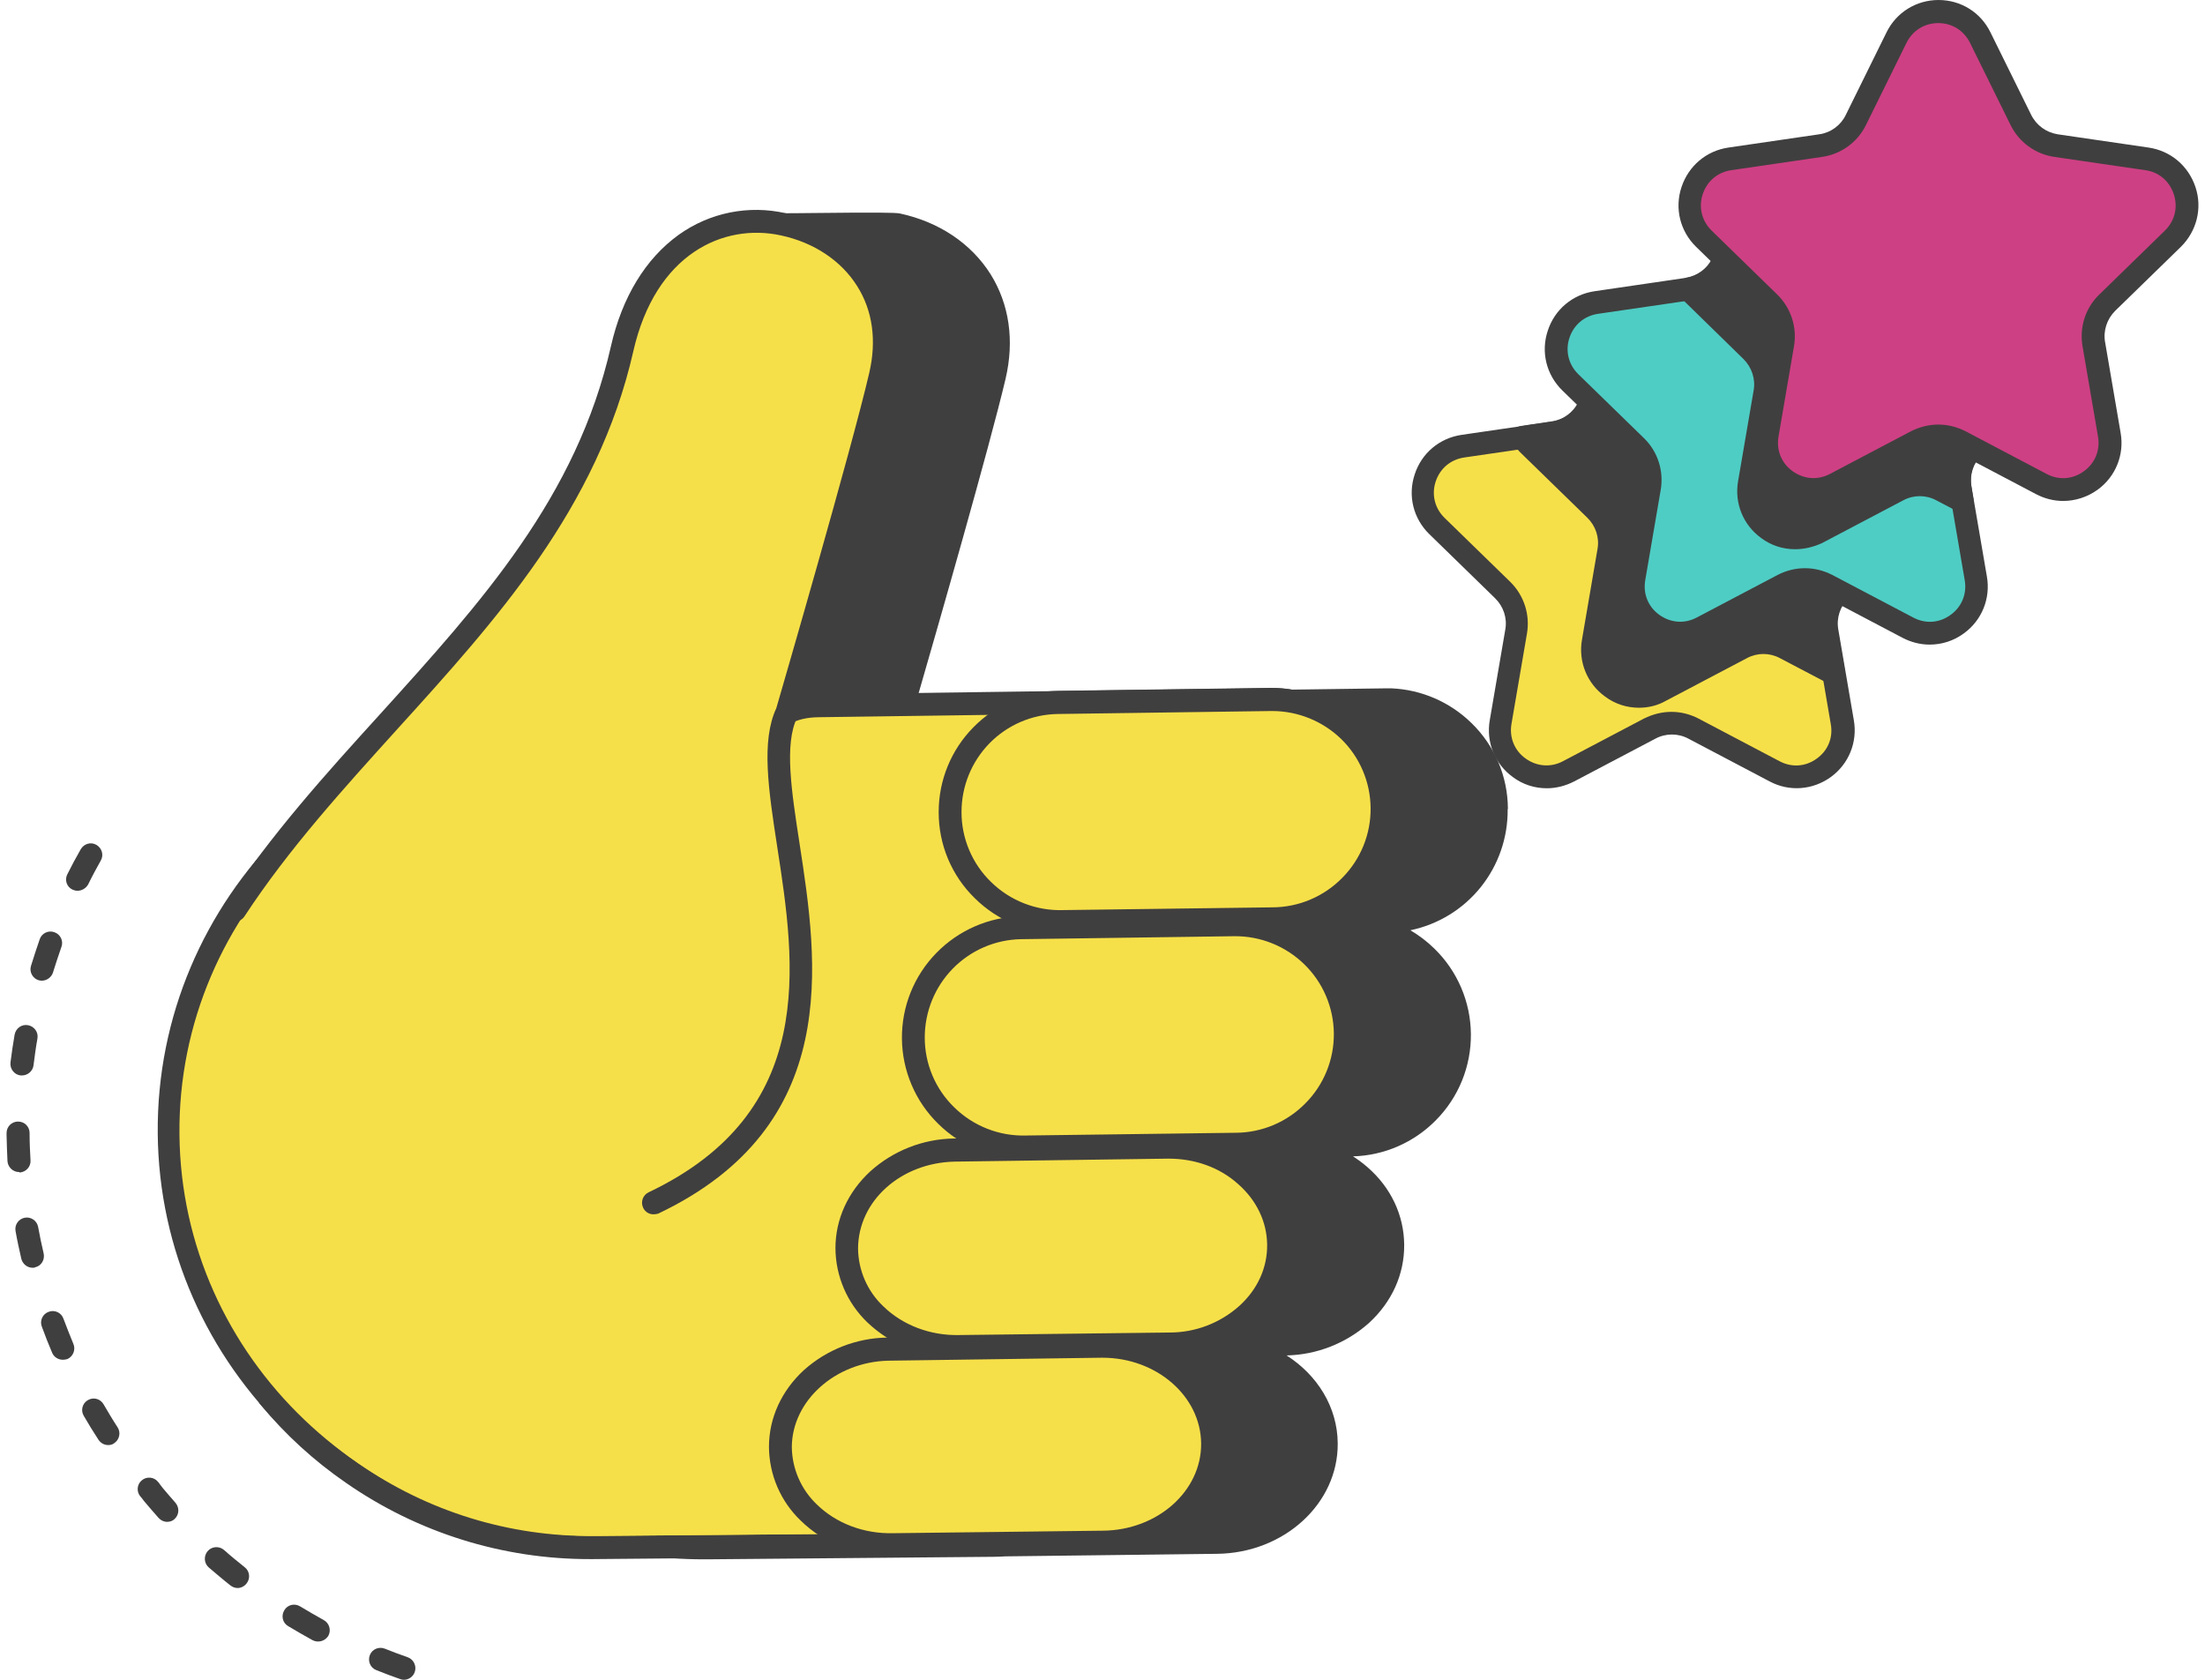 <svg xmlns="http://www.w3.org/2000/svg" width="168" height="128" viewBox="0 0 168 128" fill="none"><path d="M114.887 61.599C114.879 60.382 114.629 59.179 114.151 58.061C113.673 56.943 112.976 55.932 112.103 55.088C110.469 53.492 108.307 52.554 106.029 52.452H105.524L71.101 52.923C70.74 52.925 70.379 52.954 70.022 53.011H69.935C71.31 48.263 75.435 33.896 76.618 28.851C77.297 25.936 76.897 23.178 75.47 20.891C73.99 18.552 71.554 16.911 68.561 16.266C68.195 16.196 66.803 16.178 62.035 16.231C60.956 16.248 59.859 16.248 59.703 16.248C58.223 16.178 57.301 16.405 56.674 16.999C55.804 17.819 55.804 19.058 55.787 20.769C55.769 22.253 55.769 24.086 55.23 26.408C52.62 37.911 45.345 45.941 37.653 54.425C34.381 58.038 31.005 61.756 28.047 65.771C23.24 71.572 20.644 78.896 20.72 86.438C20.797 93.979 23.541 101.249 28.464 106.95C28.482 106.985 28.516 107.02 28.534 107.055C30.428 109.322 32.617 111.325 35.042 113.007C40.495 116.802 46.975 118.831 53.611 118.82H53.907L75.748 118.628C76.044 118.628 76.34 118.611 76.618 118.593H76.74L92.716 118.401C97.832 118.349 101.957 114.578 101.922 109.987C101.905 107.212 100.356 104.768 98.024 103.284C100.337 103.234 102.557 102.361 104.289 100.823C106.047 99.217 107.004 97.105 106.986 94.853C106.969 92.601 105.977 90.489 104.184 88.935C103.838 88.637 103.472 88.363 103.088 88.115C105.47 88.048 107.733 87.059 109.405 85.357C110.26 84.494 110.936 83.47 111.393 82.343C111.85 81.217 112.079 80.01 112.068 78.794C112.057 77.578 111.805 76.376 111.327 75.258C110.849 74.14 110.154 73.129 109.283 72.282C108.734 71.744 108.12 71.275 107.456 70.886C109.562 70.45 111.453 69.295 112.805 67.617C114.157 65.94 114.887 63.843 114.87 61.686V61.669C114.882 61.648 114.888 61.624 114.887 61.599Z" fill="#403F3F"></path><path d="M80.986 100.77L80.725 70.763C80.638 61.616 72.963 54.232 63.601 54.319L44.927 54.476C27.107 54.633 12.732 68.947 12.889 86.369C13.045 103.79 27.664 117.842 45.484 117.685L64.157 117.528C73.52 117.44 81.073 109.917 80.986 100.77Z" fill="#F6E049"></path><path d="M45.188 118.558C27.02 118.558 12.175 104.175 12.018 86.369C11.862 68.459 26.619 53.761 44.927 53.587L63.601 53.43H63.757C73.52 53.43 81.508 61.163 81.595 70.746L81.856 100.753C81.877 103.062 81.433 105.351 80.551 107.484C79.668 109.616 78.367 111.549 76.722 113.165C73.384 116.497 68.868 118.373 64.157 118.384L45.484 118.541C45.386 118.556 45.287 118.562 45.188 118.558ZM63.757 55.175H63.618L44.945 55.332C27.611 55.489 13.619 69.402 13.759 86.352C13.898 103.215 27.977 116.813 45.188 116.813H45.484L64.157 116.656C68.41 116.641 72.486 114.948 75.504 111.943C76.98 110.489 78.149 108.753 78.942 106.836C79.734 104.92 80.133 102.863 80.116 100.788L79.855 70.781C79.768 62.14 72.563 55.175 63.757 55.175Z" fill="#403F3F"></path><path d="M67.064 117.738L45.223 117.93C38.668 117.988 32.255 116.013 26.863 112.274C24.498 110.634 22.362 108.685 20.511 106.479V106.461L21.224 104.908L29.926 86.003L32.884 79.561L43.865 55.681L44.422 54.477L44.631 54.006L66.472 53.814C67.181 53.81 67.891 53.851 68.595 53.936C72.352 54.379 75.847 56.089 78.509 58.784C81.171 61.48 82.842 65.001 83.248 68.774C83.318 69.332 83.335 69.891 83.353 70.467L83.614 100.806C83.614 101.085 83.614 101.364 83.596 101.643C83.596 101.853 83.579 102.062 83.562 102.272C83.235 106.451 81.36 110.356 78.307 113.218C75.253 116.081 71.243 117.693 67.064 117.738Z" fill="#F6E049"></path><path d="M44.927 118.803C38.291 118.813 31.811 116.784 26.358 112.99C23.925 111.316 21.735 109.313 19.85 107.037C19.748 106.919 19.681 106.775 19.656 106.621C19.631 106.466 19.65 106.308 19.71 106.164C19.71 106.147 19.728 106.112 19.728 106.095L43.866 53.639C43.934 53.488 44.044 53.359 44.183 53.27C44.322 53.18 44.484 53.132 44.649 53.133L66.49 52.941C67.234 52.937 67.978 52.978 68.717 53.063C69.536 53.149 70.345 53.307 71.136 53.534C74.569 54.455 77.645 56.395 79.962 59.098C82.278 61.801 83.727 65.143 84.119 68.686C84.189 69.277 84.224 69.871 84.223 70.467L84.484 100.805C84.484 101.12 84.484 101.416 84.467 101.696C84.467 101.888 84.449 102.115 84.432 102.359C84.075 106.754 82.094 110.856 78.878 113.863C75.662 116.869 71.442 118.562 67.046 118.611L45.206 118.803H44.927ZM21.538 106.321C23.25 108.298 25.203 110.052 27.35 111.541C32.592 115.182 38.83 117.103 45.206 117.039L67.046 116.847C71.012 116.804 74.819 115.277 77.719 112.564C80.62 109.851 82.406 106.149 82.727 102.184C82.744 101.975 82.761 101.783 82.761 101.591C82.779 101.329 82.779 101.067 82.779 100.788L82.518 70.449C82.516 69.918 82.487 69.388 82.431 68.861C82.071 65.669 80.761 62.659 78.672 60.224C76.583 57.789 73.812 56.042 70.719 55.21C70.004 55.018 69.277 54.878 68.543 54.791C67.874 54.703 67.199 54.668 66.524 54.686L45.223 54.878L44.684 56.03L21.538 106.321Z" fill="#403F3F"></path><path d="M57.336 62.245C57.301 57.584 57.771 53.813 62.4 53.778L96.84 53.307C99.07 53.288 101.215 54.159 102.804 55.727C104.394 57.295 105.297 59.432 105.316 61.668C105.334 63.904 104.466 66.056 102.903 67.651C101.34 69.245 99.209 70.151 96.98 70.169L65.811 70.606C64.707 70.616 63.612 70.407 62.588 69.992C61.564 69.577 60.632 68.964 59.845 68.188C59.058 67.411 58.431 66.486 58.001 65.466C57.57 64.447 57.344 63.352 57.336 62.245Z" fill="#F6E049"></path><path d="M65.741 71.479C63.296 71.481 60.948 70.513 59.211 68.787C57.474 67.061 56.487 64.716 56.465 62.263C56.431 58.789 56.379 52.958 62.4 52.906L96.823 52.435H96.91C99.37 52.423 101.734 53.392 103.482 55.129C105.229 56.866 106.218 59.227 106.229 61.695C106.241 64.163 105.275 66.534 103.543 68.287C101.812 70.04 99.457 71.031 96.997 71.043L65.828 71.479H65.741ZM58.206 62.245C58.219 64.236 59.017 66.141 60.426 67.544C61.834 68.947 63.739 69.734 65.724 69.734H65.793L96.962 69.297C98.961 69.288 100.874 68.483 102.28 67.059C103.687 65.635 104.472 63.709 104.463 61.704C104.454 59.699 103.651 57.78 102.231 56.369C100.811 54.959 98.891 54.171 96.892 54.18H96.823L62.4 54.652C58.797 54.687 58.154 57.235 58.206 62.245Z" fill="#403F3F"></path><path d="M80.621 100.526L80.36 71.2C80.273 62.262 72.737 55.053 63.531 55.123L45.171 55.28C27.646 55.437 13.515 69.419 13.672 86.439C13.828 103.459 28.203 117.197 45.711 117.039L64.071 116.882C73.277 116.813 80.708 109.463 80.621 100.526Z" fill="#F6E049"></path><path d="M49.783 91.658C69.517 82.267 56.517 61.442 59.946 54.285C59.946 54.285 65.637 34.734 67.064 28.624C68.456 22.689 64.888 18.221 59.667 17.086C54.447 15.951 49.086 19.076 47.381 26.564C43.257 44.701 27.507 54.669 17.9 69.332" fill="#F6E049"></path><path d="M49.782 92.531C49.617 92.531 49.455 92.484 49.316 92.394C49.178 92.304 49.067 92.176 48.999 92.025C48.901 91.814 48.889 91.573 48.967 91.353C49.046 91.134 49.207 90.955 49.417 90.855C62.33 84.711 60.607 73.521 59.215 64.514C58.554 60.202 57.979 56.467 59.145 53.97C59.511 52.714 64.871 34.262 66.228 28.415C66.803 25.953 66.489 23.667 65.306 21.799C64.088 19.861 62.017 18.482 59.511 17.941C55.125 16.981 49.939 19.337 48.251 26.774C45.536 38.731 37.775 47.285 30.256 55.576C26.202 60.063 21.99 64.688 18.631 69.82C18.57 69.917 18.489 70 18.395 70.065C18.301 70.13 18.195 70.175 18.082 70.198C17.971 70.221 17.855 70.221 17.743 70.198C17.631 70.175 17.525 70.13 17.43 70.065C17.239 69.938 17.106 69.739 17.06 69.513C17.015 69.287 17.06 69.053 17.187 68.861C20.615 63.624 24.861 58.928 28.969 54.407C36.661 45.906 43.935 37.893 46.546 26.39C47.398 22.637 49.191 19.704 51.714 17.889C52.879 17.054 54.208 16.476 55.611 16.193C57.015 15.911 58.463 15.929 59.859 16.248C62.835 16.894 65.289 18.535 66.768 20.874C68.195 23.16 68.595 25.901 67.916 28.834C66.507 34.891 60.851 54.354 60.781 54.546C60.764 54.599 60.746 54.634 60.729 54.686C59.754 56.711 60.294 60.22 60.92 64.287C62.313 73.347 64.227 85.775 50.148 92.479C50.029 92.513 49.906 92.531 49.782 92.531Z" fill="#403F3F"></path><path d="M72.389 61.895C72.396 59.709 73.255 57.611 74.784 56.052C76.313 54.493 78.389 53.595 80.569 53.551L96.84 53.325C97.935 53.315 99.021 53.523 100.036 53.934C101.05 54.346 101.975 54.954 102.755 55.724C103.536 56.494 104.157 57.411 104.585 58.422C105.012 59.433 105.237 60.518 105.246 61.616C105.255 62.714 105.048 63.803 104.638 64.821C104.228 65.839 103.621 66.766 102.854 67.549C102.086 68.332 101.172 68.956 100.164 69.384C99.156 69.813 98.074 70.038 96.98 70.047L80.986 70.257C79.871 70.287 78.761 70.093 77.722 69.686C76.683 69.28 75.735 68.669 74.934 67.891C74.133 67.112 73.495 66.18 73.058 65.151C72.621 64.121 72.394 63.014 72.389 61.895Z" fill="#F6E049"></path><path d="M80.76 71.112C78.338 71.117 76.012 70.164 74.286 68.459C73.406 67.606 72.707 66.583 72.231 65.452C71.756 64.321 71.514 63.105 71.519 61.878C71.516 59.467 72.46 57.153 74.147 55.436C75.834 53.71 78.124 52.708 80.534 52.644L96.806 52.416C98.022 52.404 99.229 52.632 100.358 53.087C101.487 53.542 102.515 54.216 103.384 55.07C104.689 56.351 105.584 57.993 105.956 59.786C106.329 61.579 106.161 63.443 105.474 65.14C104.788 66.837 103.614 68.291 102.101 69.318C100.588 70.344 98.806 70.895 96.98 70.903L81.004 71.112H80.76ZM96.91 54.18H96.84L80.569 54.407C78.617 54.441 76.756 55.243 75.389 56.641C74.022 58.039 73.257 59.919 73.259 61.878C73.257 62.871 73.455 63.855 73.841 64.769C74.226 65.684 74.792 66.512 75.504 67.202C76.225 67.91 77.08 68.465 78.019 68.833C78.958 69.202 79.961 69.378 80.969 69.349L96.962 69.139C97.951 69.134 98.93 68.932 99.841 68.546C100.751 68.159 101.577 67.596 102.27 66.888C102.962 66.19 103.509 65.362 103.879 64.451C104.25 63.54 104.436 62.564 104.428 61.58C104.42 60.596 104.217 59.624 103.832 58.719C103.447 57.814 102.886 56.995 102.183 56.309C100.767 54.941 98.876 54.177 96.91 54.18Z" fill="#403F3F"></path><path d="M69.587 79.055C69.594 76.868 70.454 74.77 71.982 73.211C73.511 71.652 75.587 70.754 77.767 70.711L94.038 70.484C95.133 70.475 96.219 70.682 97.234 71.093C98.249 71.505 99.173 72.113 99.953 72.883C100.734 73.653 101.356 74.57 101.783 75.581C102.21 76.592 102.435 77.677 102.444 78.775C102.453 79.873 102.247 80.963 101.836 81.981C101.426 82.998 100.819 83.925 100.052 84.708C99.284 85.491 98.37 86.115 97.362 86.543C96.355 86.972 95.272 87.198 94.178 87.207L78.184 87.416C77.069 87.446 75.96 87.252 74.92 86.846C73.881 86.439 72.933 85.829 72.132 85.05C71.331 84.271 70.694 83.339 70.257 82.31C69.82 81.28 69.592 80.174 69.587 79.055Z" fill="#F6E049"></path><path d="M77.958 88.289C75.536 88.294 73.21 87.341 71.484 85.635C70.62 84.791 69.931 83.784 69.457 82.671C68.982 81.559 68.731 80.363 68.718 79.153C68.705 77.943 68.93 76.743 69.381 75.62C69.832 74.498 70.499 73.476 71.345 72.613C73.032 70.886 75.322 69.885 77.732 69.82L94.004 69.593C95.22 69.581 96.427 69.808 97.556 70.264C98.685 70.719 99.713 71.393 100.582 72.247C101.887 73.528 102.782 75.17 103.155 76.963C103.527 78.756 103.359 80.62 102.672 82.317C101.986 84.014 100.812 85.468 99.299 86.494C97.786 87.52 96.004 88.072 94.178 88.079L78.202 88.289H77.958ZM70.458 79.055C70.455 80.048 70.653 81.031 71.039 81.946C71.424 82.861 71.99 83.688 72.703 84.379C73.423 85.086 74.278 85.641 75.217 86.01C76.156 86.379 77.159 86.554 78.167 86.526L94.16 86.316C95.149 86.311 96.128 86.109 97.039 85.722C97.95 85.336 98.775 84.772 99.468 84.064C100.16 83.367 100.707 82.539 101.077 81.627C101.448 80.716 101.634 79.741 101.626 78.757C101.618 77.773 101.415 76.801 101.03 75.896C100.645 74.991 100.084 74.172 99.381 73.486C97.953 72.09 96.032 71.318 94.038 71.339L77.767 71.566C75.814 71.607 73.955 72.414 72.589 73.814C71.222 75.214 70.457 77.095 70.458 79.055Z" fill="#403F3F"></path><path d="M64.523 95.114C64.523 91.064 68.16 87.748 72.702 87.626L88.974 87.399C93.621 87.364 97.415 90.68 97.449 94.818C97.484 98.955 93.76 102.341 89.113 102.376L73.12 102.568C68.386 102.69 64.506 99.321 64.523 95.114Z" fill="#F6E049"></path><path d="M72.894 103.458C70.365 103.476 67.927 102.513 66.089 100.77C65.326 100.039 64.716 99.162 64.298 98.191C63.879 97.219 63.66 96.173 63.653 95.114C63.653 92.897 64.61 90.82 66.316 89.249C68.065 87.679 70.32 86.793 72.668 86.753L88.939 86.526H89.026C91.391 86.506 93.684 87.342 95.483 88.882C97.275 90.453 98.267 92.548 98.285 94.8C98.302 97.052 97.345 99.181 95.587 100.77C93.795 102.359 91.488 103.24 89.096 103.249L73.12 103.441C73.046 103.455 72.97 103.461 72.894 103.458ZM89.044 88.289H88.974L72.702 88.516C68.613 88.621 65.393 91.518 65.376 95.132C65.384 95.956 65.557 96.771 65.886 97.527C66.215 98.282 66.692 98.964 67.29 99.531C68.769 100.979 70.875 101.782 73.085 101.73L89.079 101.538C91.048 101.548 92.951 100.827 94.421 99.513C95.813 98.256 96.562 96.598 96.544 94.852C96.527 93.107 95.744 91.466 94.334 90.226C92.942 88.97 91.062 88.289 89.044 88.289Z" fill="#403F3F"></path><path d="M59.459 110.266C59.459 106.234 63.096 102.917 67.638 102.812L83.91 102.585C88.556 102.55 92.35 105.85 92.385 109.969C92.42 114.089 88.695 117.458 84.049 117.51L68.055 117.702C63.339 117.807 59.459 114.438 59.459 110.266Z" fill="#F6E049"></path><path d="M67.829 118.575C65.236 118.575 62.765 117.598 61.007 115.87C60.248 115.144 59.642 114.272 59.227 113.307C58.811 112.341 58.594 111.301 58.588 110.249C58.588 108.049 59.545 105.972 61.251 104.401C63.003 102.836 65.258 101.956 67.603 101.922L83.875 101.695H83.962C89.043 101.695 93.185 105.379 93.22 109.952C93.255 114.543 89.13 118.314 84.014 118.366L68.038 118.558C67.97 118.573 67.899 118.579 67.829 118.575ZM83.997 103.458H83.927L67.655 103.685C63.635 103.79 60.346 106.74 60.329 110.266C60.339 111.084 60.512 111.891 60.838 112.64C61.164 113.39 61.636 114.066 62.226 114.63C63.705 116.079 65.811 116.882 68.038 116.83L84.031 116.638C88.191 116.603 91.549 113.618 91.515 109.987C91.48 106.374 88.104 103.458 83.997 103.458Z" fill="#403F3F"></path><path d="M140.2 44.953C139.365 45.772 138.983 46.958 139.174 48.108L139.731 51.315L140.357 55.01C140.861 57.921 137.8 60.152 135.192 58.775L129.001 55.516C127.958 54.975 126.723 54.975 125.697 55.516L119.507 58.775C116.898 60.152 113.838 57.921 114.342 55.01L115.525 48.108C115.716 46.958 115.333 45.772 114.499 44.953L109.49 40.072C107.386 38.016 108.551 34.407 111.455 33.989L116.011 33.327L118.376 32.978C119.542 32.804 120.533 32.072 121.054 31.026L122.932 27.209L124.15 24.751C125.089 22.851 127.297 22.311 128.949 23.147C129.593 23.479 130.166 24.002 130.532 24.751L133.627 31.026C134.149 32.072 135.14 32.804 136.305 32.978L143.226 33.989C146.147 34.407 147.312 38.016 145.208 40.072L140.2 44.953Z" fill="#F6E049"></path><path d="M117.855 60.066C116.933 60.066 116.029 59.787 115.264 59.212C113.89 58.218 113.212 56.545 113.507 54.871L114.69 47.969C114.846 47.097 114.551 46.208 113.907 45.581L108.899 40.7C107.682 39.515 107.247 37.772 107.786 36.151C108.308 34.53 109.682 33.379 111.368 33.135L118.289 32.124C119.159 32.002 119.924 31.445 120.306 30.643L123.402 24.368C123.923 23.287 124.828 22.503 125.941 22.119C127.071 21.736 128.323 21.823 129.366 22.363C130.218 22.799 130.897 23.479 131.331 24.368L134.427 30.643C134.827 31.445 135.574 31.985 136.444 32.124L143.365 33.135C145.051 33.379 146.408 34.53 146.947 36.151C147.486 37.772 147.051 39.515 145.834 40.7L140.826 45.581C140.2 46.208 139.904 47.097 140.061 47.969L141.243 54.871C141.539 56.545 140.861 58.218 139.487 59.212C138.113 60.205 136.322 60.344 134.827 59.543L128.636 56.283C127.853 55.865 126.914 55.865 126.132 56.283L119.941 59.543C119.263 59.891 118.55 60.066 117.855 60.066ZM127.349 54.244C128.062 54.244 128.758 54.418 129.401 54.749L135.592 58.009C136.513 58.497 137.574 58.427 138.426 57.8C139.278 57.19 139.678 56.196 139.487 55.168L138.304 48.265C138.061 46.818 138.53 45.354 139.574 44.343L144.582 39.463C145.33 38.731 145.591 37.702 145.26 36.691C144.93 35.68 144.13 35.001 143.086 34.861L136.166 33.85C134.722 33.641 133.47 32.734 132.827 31.427L129.731 25.152C129.471 24.612 129.053 24.194 128.549 23.932C127.906 23.601 127.14 23.549 126.445 23.793C125.975 23.95 125.315 24.316 124.915 25.152L121.819 31.427C121.176 32.734 119.924 33.641 118.481 33.85L111.56 34.861C110.516 35.018 109.716 35.698 109.386 36.691C109.056 37.685 109.316 38.731 110.064 39.463L115.072 44.343C116.116 45.372 116.585 46.836 116.342 48.265L115.159 55.168C114.985 56.196 115.385 57.19 116.237 57.8C117.089 58.41 118.15 58.497 119.072 58.009L125.262 54.749C125.941 54.418 126.636 54.244 127.349 54.244Z" fill="#403F3F"></path><path d="M145.208 40.073L140.2 44.954C139.365 45.773 138.983 46.958 139.174 48.109L139.73 51.316L136.044 49.381C135.001 48.841 133.766 48.841 132.74 49.381L126.549 52.641C123.941 54.018 120.88 51.787 121.385 48.876L122.567 41.973C122.758 40.823 122.376 39.638 121.541 38.818L116.533 33.938C116.342 33.746 116.168 33.537 116.029 33.328L118.394 32.979C119.559 32.805 120.55 32.073 121.072 31.027L122.95 27.21L125.419 26.844C125.436 26.844 125.454 26.844 125.471 26.826C126.602 26.652 127.593 25.92 128.097 24.891L128.966 23.131C129.61 23.462 130.184 23.985 130.549 24.735L133.644 31.009C134.166 32.055 135.157 32.787 136.322 32.962L143.243 33.973C146.147 34.408 147.312 38.017 145.208 40.073Z" fill="#403F3F"></path><path d="M124.88 53.93C123.958 53.93 123.054 53.651 122.289 53.076C120.915 52.083 120.237 50.409 120.533 48.736L121.715 41.833C121.872 40.962 121.576 40.073 120.933 39.445L115.925 34.565C115.681 34.338 115.472 34.077 115.299 33.798C115.142 33.554 115.107 33.24 115.229 32.961C115.351 32.682 115.594 32.508 115.89 32.456L118.237 32.107C119.107 31.985 119.872 31.427 120.254 30.626L122.133 26.808C122.254 26.547 122.498 26.372 122.793 26.338L125.245 25.972C125.263 25.972 125.28 25.972 125.297 25.954C126.149 25.815 126.897 25.274 127.28 24.49L128.149 22.73C128.254 22.52 128.427 22.363 128.654 22.294C128.88 22.224 129.106 22.241 129.314 22.346C130.166 22.782 130.845 23.462 131.279 24.351L134.375 30.626C134.775 31.427 135.522 31.968 136.392 32.107L143.313 33.118C144.999 33.362 146.356 34.513 146.895 36.134C147.434 37.755 146.999 39.498 145.782 40.683L140.774 45.563C140.148 46.191 139.852 47.08 140.009 47.952L140.565 51.159C140.617 51.49 140.496 51.821 140.217 52.013C139.957 52.205 139.591 52.239 139.296 52.083L135.609 50.148C134.827 49.729 133.888 49.729 133.105 50.148L126.915 53.407C126.306 53.756 125.593 53.93 124.88 53.93ZM117.803 33.955L122.15 38.208C123.193 39.219 123.663 40.7 123.419 42.13L122.237 49.032C122.063 50.061 122.463 51.054 123.315 51.664C124.167 52.274 125.228 52.361 126.149 51.873L132.34 48.614C133.627 47.934 135.175 47.934 136.461 48.614L138.583 49.729L138.339 48.265C138.096 46.819 138.565 45.354 139.609 44.343L144.617 39.463C145.365 38.731 145.625 37.702 145.295 36.691C144.965 35.698 144.165 35.001 143.121 34.861L136.2 33.85C134.757 33.641 133.505 32.735 132.862 31.427L129.766 25.152C129.645 24.891 129.488 24.664 129.297 24.473L128.897 25.292C128.271 26.564 127.054 27.471 125.663 27.697C125.645 27.697 125.628 27.697 125.593 27.715C125.576 27.715 125.576 27.715 125.558 27.715L123.541 28.011L121.854 31.427C121.211 32.735 119.959 33.641 118.516 33.85L117.803 33.955Z" fill="#403F3F"></path><path d="M150.373 34.007C149.538 34.826 149.156 36.011 149.347 37.162L149.503 38.12L150.529 44.064C151.034 46.975 147.973 49.206 145.365 47.829L139.174 44.57C138.131 44.029 136.896 44.029 135.87 44.57L129.68 47.829C127.071 49.206 124.011 46.975 124.515 44.064L125.697 37.162C125.889 36.011 125.506 34.826 124.671 34.007L119.663 29.126C117.559 27.07 118.724 23.461 121.628 23.043L128.549 22.032C128.567 22.032 128.584 22.032 128.601 22.015C129.732 21.84 130.723 21.108 131.227 20.08L133.575 15.304L134.305 13.805C135.418 11.539 138.339 11.208 139.974 12.811C140.252 13.09 140.496 13.421 140.687 13.805L143.782 20.08C144.304 21.126 145.295 21.858 146.46 22.032L153.381 23.043C156.303 23.461 157.468 27.07 155.346 29.126L150.373 34.007Z" fill="#4ECDC4"></path><path d="M147.017 49.119C146.321 49.119 145.608 48.944 144.947 48.596L138.757 45.336C137.974 44.918 137.035 44.918 136.253 45.336L130.062 48.596C128.567 49.38 126.775 49.258 125.402 48.265C124.028 47.271 123.35 45.598 123.645 43.925L124.828 37.022C124.984 36.151 124.689 35.261 124.045 34.634L119.037 29.753C117.82 28.568 117.385 26.825 117.924 25.204C118.446 23.583 119.82 22.433 121.507 22.189L128.41 21.178C128.427 21.178 128.445 21.178 128.462 21.16C129.314 21.021 130.062 20.48 130.445 19.696L133.54 13.421C134.166 12.131 135.348 11.26 136.74 11.016C138.148 10.772 139.591 11.207 140.583 12.201C140.93 12.55 141.243 12.968 141.469 13.421L144.565 19.696C144.965 20.498 145.712 21.038 146.582 21.178L153.503 22.189C155.19 22.433 156.546 23.583 157.085 25.204C157.607 26.825 157.172 28.568 155.972 29.753L150.964 34.634C150.338 35.244 150.042 36.151 150.199 37.022L151.381 43.925C151.677 45.598 150.999 47.271 149.625 48.265C148.843 48.84 147.938 49.119 147.017 49.119ZM137.522 43.297C138.235 43.297 138.931 43.471 139.591 43.803L145.782 47.062C146.704 47.55 147.764 47.48 148.616 46.853C149.469 46.243 149.869 45.249 149.695 44.221L148.512 37.318C148.269 35.872 148.738 34.407 149.782 33.396L154.79 28.516C155.537 27.784 155.798 26.755 155.468 25.744C155.137 24.751 154.338 24.054 153.294 23.914L146.373 22.903C144.93 22.694 143.678 21.788 143.035 20.48L139.939 14.205C139.8 13.909 139.609 13.665 139.4 13.456C138.792 12.863 137.922 12.602 137.053 12.741C136.201 12.881 135.505 13.421 135.105 14.205L132.01 20.48C131.384 21.753 130.166 22.659 128.775 22.886C128.758 22.886 128.74 22.886 128.706 22.903C128.688 22.903 128.688 22.903 128.671 22.903L121.75 23.914C120.707 24.071 119.907 24.751 119.576 25.744C119.246 26.738 119.507 27.784 120.254 28.516L125.263 33.396C126.306 34.407 126.775 35.889 126.532 37.318L125.35 44.221C125.176 45.249 125.576 46.243 126.428 46.853C127.28 47.463 128.341 47.55 129.262 47.062L135.453 43.803C136.096 43.471 136.809 43.297 137.522 43.297ZM128.375 21.178C128.375 21.178 128.358 21.195 128.375 21.178C128.358 21.195 128.375 21.178 128.375 21.178Z" fill="#403F3F"></path><path d="M155.364 29.127L150.355 34.007C149.521 34.826 149.138 36.012 149.329 37.162L149.486 38.121L147.921 37.302C146.878 36.761 145.643 36.761 144.617 37.302L138.426 40.561C135.818 41.938 132.757 39.707 133.262 36.796L134.444 29.894C134.635 28.743 134.253 27.558 133.418 26.739L128.584 22.032C129.714 21.858 130.705 21.126 131.21 20.098L133.557 15.322L137.279 14.781C138.444 14.607 139.435 13.875 139.957 12.829C140.235 13.108 140.478 13.439 140.67 13.823L143.765 20.098C144.287 21.143 145.278 21.875 146.443 22.05L153.364 23.061C156.32 23.462 157.485 27.07 155.364 29.127Z" fill="#403F3F"></path><path d="M136.774 41.851C135.853 41.851 134.948 41.572 134.183 40.997C132.81 40.003 132.131 38.33 132.427 36.657L133.61 29.754C133.766 28.883 133.47 27.994 132.844 27.366L128.028 22.66C127.784 22.433 127.715 22.085 127.801 21.771C127.906 21.457 128.167 21.231 128.497 21.178C129.349 21.039 130.097 20.499 130.479 19.714L132.827 14.938C132.949 14.677 133.192 14.502 133.488 14.468L137.209 13.927C138.079 13.805 138.844 13.248 139.226 12.463C139.348 12.219 139.591 12.045 139.852 11.992C140.131 11.94 140.409 12.027 140.6 12.219C140.965 12.568 141.261 12.986 141.487 13.457L144.582 19.732C144.982 20.533 145.73 21.074 146.599 21.213L153.52 22.224C155.207 22.468 156.563 23.619 157.102 25.24C157.624 26.861 157.189 28.604 155.99 29.789L150.981 34.67C150.338 35.297 150.06 36.186 150.199 37.058L150.355 38.016C150.408 38.347 150.286 38.679 150.008 38.87C149.747 39.062 149.382 39.097 149.086 38.94L147.521 38.121C146.738 37.703 145.799 37.703 145.017 38.121L138.826 41.38C138.183 41.677 137.487 41.851 136.774 41.851ZM130.219 22.381L134.044 26.129C135.088 27.157 135.557 28.621 135.314 30.05L134.131 36.953C133.957 37.981 134.357 38.975 135.209 39.585C136.061 40.195 137.122 40.282 138.044 39.794L144.234 36.535C145.521 35.855 147.069 35.855 148.356 36.535L148.443 36.569C148.443 35.384 148.912 34.234 149.782 33.38L154.79 28.499C155.537 27.767 155.798 26.739 155.468 25.728C155.138 24.734 154.338 24.037 153.294 23.898L146.373 22.887C144.93 22.677 143.678 21.771 143.035 20.464L140.009 14.311C139.331 15.008 138.444 15.479 137.453 15.618L134.183 16.089L132.027 20.464C131.61 21.283 130.984 21.945 130.219 22.381Z" fill="#403F3F"></path><path d="M150.877 2.858L153.972 9.133C154.494 10.179 155.485 10.911 156.65 11.085L163.571 12.096C166.493 12.515 167.658 16.123 165.536 18.18L160.528 23.06C159.693 23.879 159.311 25.065 159.502 26.215L160.685 33.118C161.189 36.029 158.128 38.26 155.52 36.883L149.329 33.623C148.286 33.083 147.051 33.083 146.025 33.623L139.835 36.883C137.226 38.26 134.166 36.029 134.67 33.118L135.853 26.215C136.044 25.065 135.661 23.879 134.827 23.06L129.819 18.18C127.715 16.123 128.88 12.515 131.784 12.096L138.705 11.085C139.87 10.911 140.861 10.179 141.383 9.133L144.478 2.858C145.799 0.209 149.573 0.209 150.877 2.858Z" fill="#CE4084"></path><path d="M157.189 38.173C156.494 38.173 155.781 37.999 155.12 37.65L148.929 34.39C148.147 33.972 147.208 33.972 146.425 34.39L140.235 37.65C138.739 38.434 136.948 38.312 135.574 37.319C134.201 36.325 133.522 34.652 133.818 32.979L135 26.076C135.157 25.204 134.861 24.316 134.235 23.688L129.227 18.808C128.01 17.622 127.575 15.879 128.114 14.258C128.653 12.637 130.01 11.487 131.696 11.243L138.617 10.232C139.487 10.11 140.252 9.552 140.635 8.75L143.73 2.475C144.478 0.941 146.008 0 147.695 0C149.399 0 150.912 0.941 151.659 2.475L154.755 8.75C155.155 9.552 155.902 10.092 156.772 10.232L163.693 11.243C165.38 11.487 166.736 12.637 167.275 14.258C167.814 15.879 167.362 17.622 166.162 18.808L161.154 23.688C160.528 24.316 160.232 25.204 160.389 26.076L161.571 32.979C161.867 34.652 161.189 36.325 159.815 37.319C159.015 37.894 158.093 38.173 157.189 38.173ZM147.677 32.351C148.39 32.351 149.086 32.525 149.747 32.856L155.937 36.116C156.859 36.604 157.92 36.534 158.772 35.907C159.624 35.297 160.024 34.303 159.85 33.275L158.667 26.372C158.424 24.926 158.893 23.462 159.937 22.451L164.945 17.57C165.693 16.838 165.953 15.809 165.623 14.799C165.293 13.805 164.493 13.108 163.449 12.968L156.528 11.957C155.085 11.748 153.833 10.842 153.19 9.534L150.094 3.26C149.625 2.318 148.721 1.76 147.677 1.76C146.634 1.76 145.73 2.318 145.26 3.26L142.165 9.534C141.521 10.842 140.269 11.748 138.826 11.957L131.905 12.968C130.862 13.125 130.062 13.805 129.731 14.799C129.401 15.792 129.662 16.838 130.41 17.57L135.418 22.451C136.461 23.479 136.931 24.943 136.687 26.372L135.505 33.275C135.331 34.303 135.731 35.297 136.583 35.907C137.435 36.517 138.496 36.604 139.417 36.116L145.608 32.856C146.269 32.525 146.982 32.351 147.677 32.351Z" fill="#403F3F"></path><path d="M30.776 128C30.688 128 30.583 127.983 30.495 127.948C29.881 127.737 29.284 127.508 28.67 127.262C28.214 127.087 28.003 126.577 28.178 126.12C28.354 125.664 28.863 125.453 29.319 125.628C29.898 125.857 30.478 126.085 31.057 126.279C31.513 126.437 31.759 126.946 31.601 127.403C31.478 127.772 31.127 128 30.776 128ZM24.229 125.084C24.089 125.084 23.949 125.049 23.808 124.978C23.176 124.627 22.562 124.276 21.948 123.907C21.526 123.661 21.404 123.116 21.667 122.694C21.913 122.273 22.457 122.15 22.878 122.413C23.457 122.765 24.072 123.116 24.668 123.45C25.09 123.678 25.247 124.223 25.019 124.644C24.844 124.926 24.545 125.084 24.229 125.084ZM18.104 121.007C17.911 121.007 17.718 120.937 17.56 120.814C16.998 120.375 16.454 119.901 15.91 119.444C15.541 119.128 15.506 118.565 15.822 118.196C16.138 117.827 16.7 117.792 17.069 118.108C17.578 118.565 18.122 119.005 18.648 119.426C19.034 119.725 19.087 120.287 18.788 120.656C18.613 120.885 18.35 121.007 18.104 121.007ZM12.733 115.965C12.488 115.965 12.259 115.859 12.084 115.666C11.733 115.28 11.399 114.876 11.066 114.489C10.978 114.384 10.89 114.278 10.803 114.155L10.697 114.032C10.381 113.663 10.434 113.101 10.803 112.802C11.171 112.486 11.733 112.539 12.031 112.908L12.136 113.031C12.136 113.048 12.154 113.048 12.154 113.066C12.224 113.171 12.312 113.259 12.382 113.365C12.698 113.751 13.032 114.12 13.365 114.507C13.681 114.876 13.664 115.42 13.295 115.754C13.155 115.895 12.944 115.965 12.733 115.965ZM8.24 110.114C7.959 110.114 7.678 109.974 7.503 109.71C7.117 109.113 6.731 108.498 6.38 107.883C6.134 107.461 6.274 106.934 6.696 106.688C7.117 106.442 7.643 106.583 7.889 107.004C8.24 107.602 8.591 108.199 8.96 108.761C9.223 109.165 9.1 109.71 8.696 109.974C8.574 110.079 8.398 110.114 8.24 110.114ZM4.783 103.613C4.449 103.613 4.116 103.42 3.975 103.086C3.694 102.436 3.431 101.751 3.185 101.083C3.01 100.626 3.256 100.117 3.712 99.959C4.168 99.783 4.677 100.029 4.835 100.486C5.081 101.136 5.327 101.768 5.59 102.401C5.783 102.84 5.572 103.367 5.134 103.56C5.011 103.596 4.905 103.613 4.783 103.613ZM2.483 96.603C2.08 96.603 1.729 96.322 1.623 95.918C1.465 95.215 1.307 94.512 1.185 93.809C1.097 93.335 1.413 92.878 1.887 92.79C2.36 92.702 2.817 93.018 2.905 93.493C3.027 94.16 3.168 94.846 3.326 95.513C3.431 95.988 3.15 96.462 2.676 96.568C2.624 96.603 2.554 96.603 2.483 96.603ZM1.448 89.311C0.991 89.311 0.605 88.942 0.57 88.485C0.535 87.818 0.518 87.132 0.5 86.465V86.342C0.5 85.85 0.886 85.463 1.378 85.463C1.869 85.463 2.255 85.85 2.255 86.342V86.465C2.255 87.115 2.29 87.765 2.325 88.415C2.36 88.907 1.974 89.311 1.5 89.346C1.465 89.311 1.465 89.311 1.448 89.311ZM1.676 81.949C1.641 81.949 1.606 81.949 1.571 81.949C1.097 81.897 0.746 81.457 0.798 80.965C0.886 80.263 0.991 79.542 1.114 78.839C1.202 78.365 1.641 78.031 2.132 78.119C2.606 78.207 2.94 78.646 2.852 79.138C2.729 79.806 2.641 80.509 2.554 81.176C2.501 81.615 2.115 81.949 1.676 81.949ZM3.185 74.728C3.098 74.728 3.01 74.71 2.94 74.693C2.483 74.552 2.22 74.06 2.36 73.604C2.571 72.918 2.799 72.233 3.027 71.565C3.185 71.109 3.694 70.863 4.151 71.038C4.607 71.197 4.853 71.706 4.677 72.163C4.449 72.813 4.238 73.463 4.028 74.131C3.905 74.482 3.554 74.728 3.185 74.728ZM5.906 67.876C5.765 67.876 5.643 67.841 5.52 67.788C5.081 67.577 4.905 67.05 5.134 66.611C5.449 65.978 5.801 65.328 6.152 64.713C6.397 64.291 6.924 64.133 7.345 64.379C7.766 64.625 7.924 65.152 7.678 65.574C7.345 66.171 7.012 66.786 6.713 67.401C6.538 67.7 6.222 67.876 5.906 67.876Z" fill="#403F3F"></path></svg>
